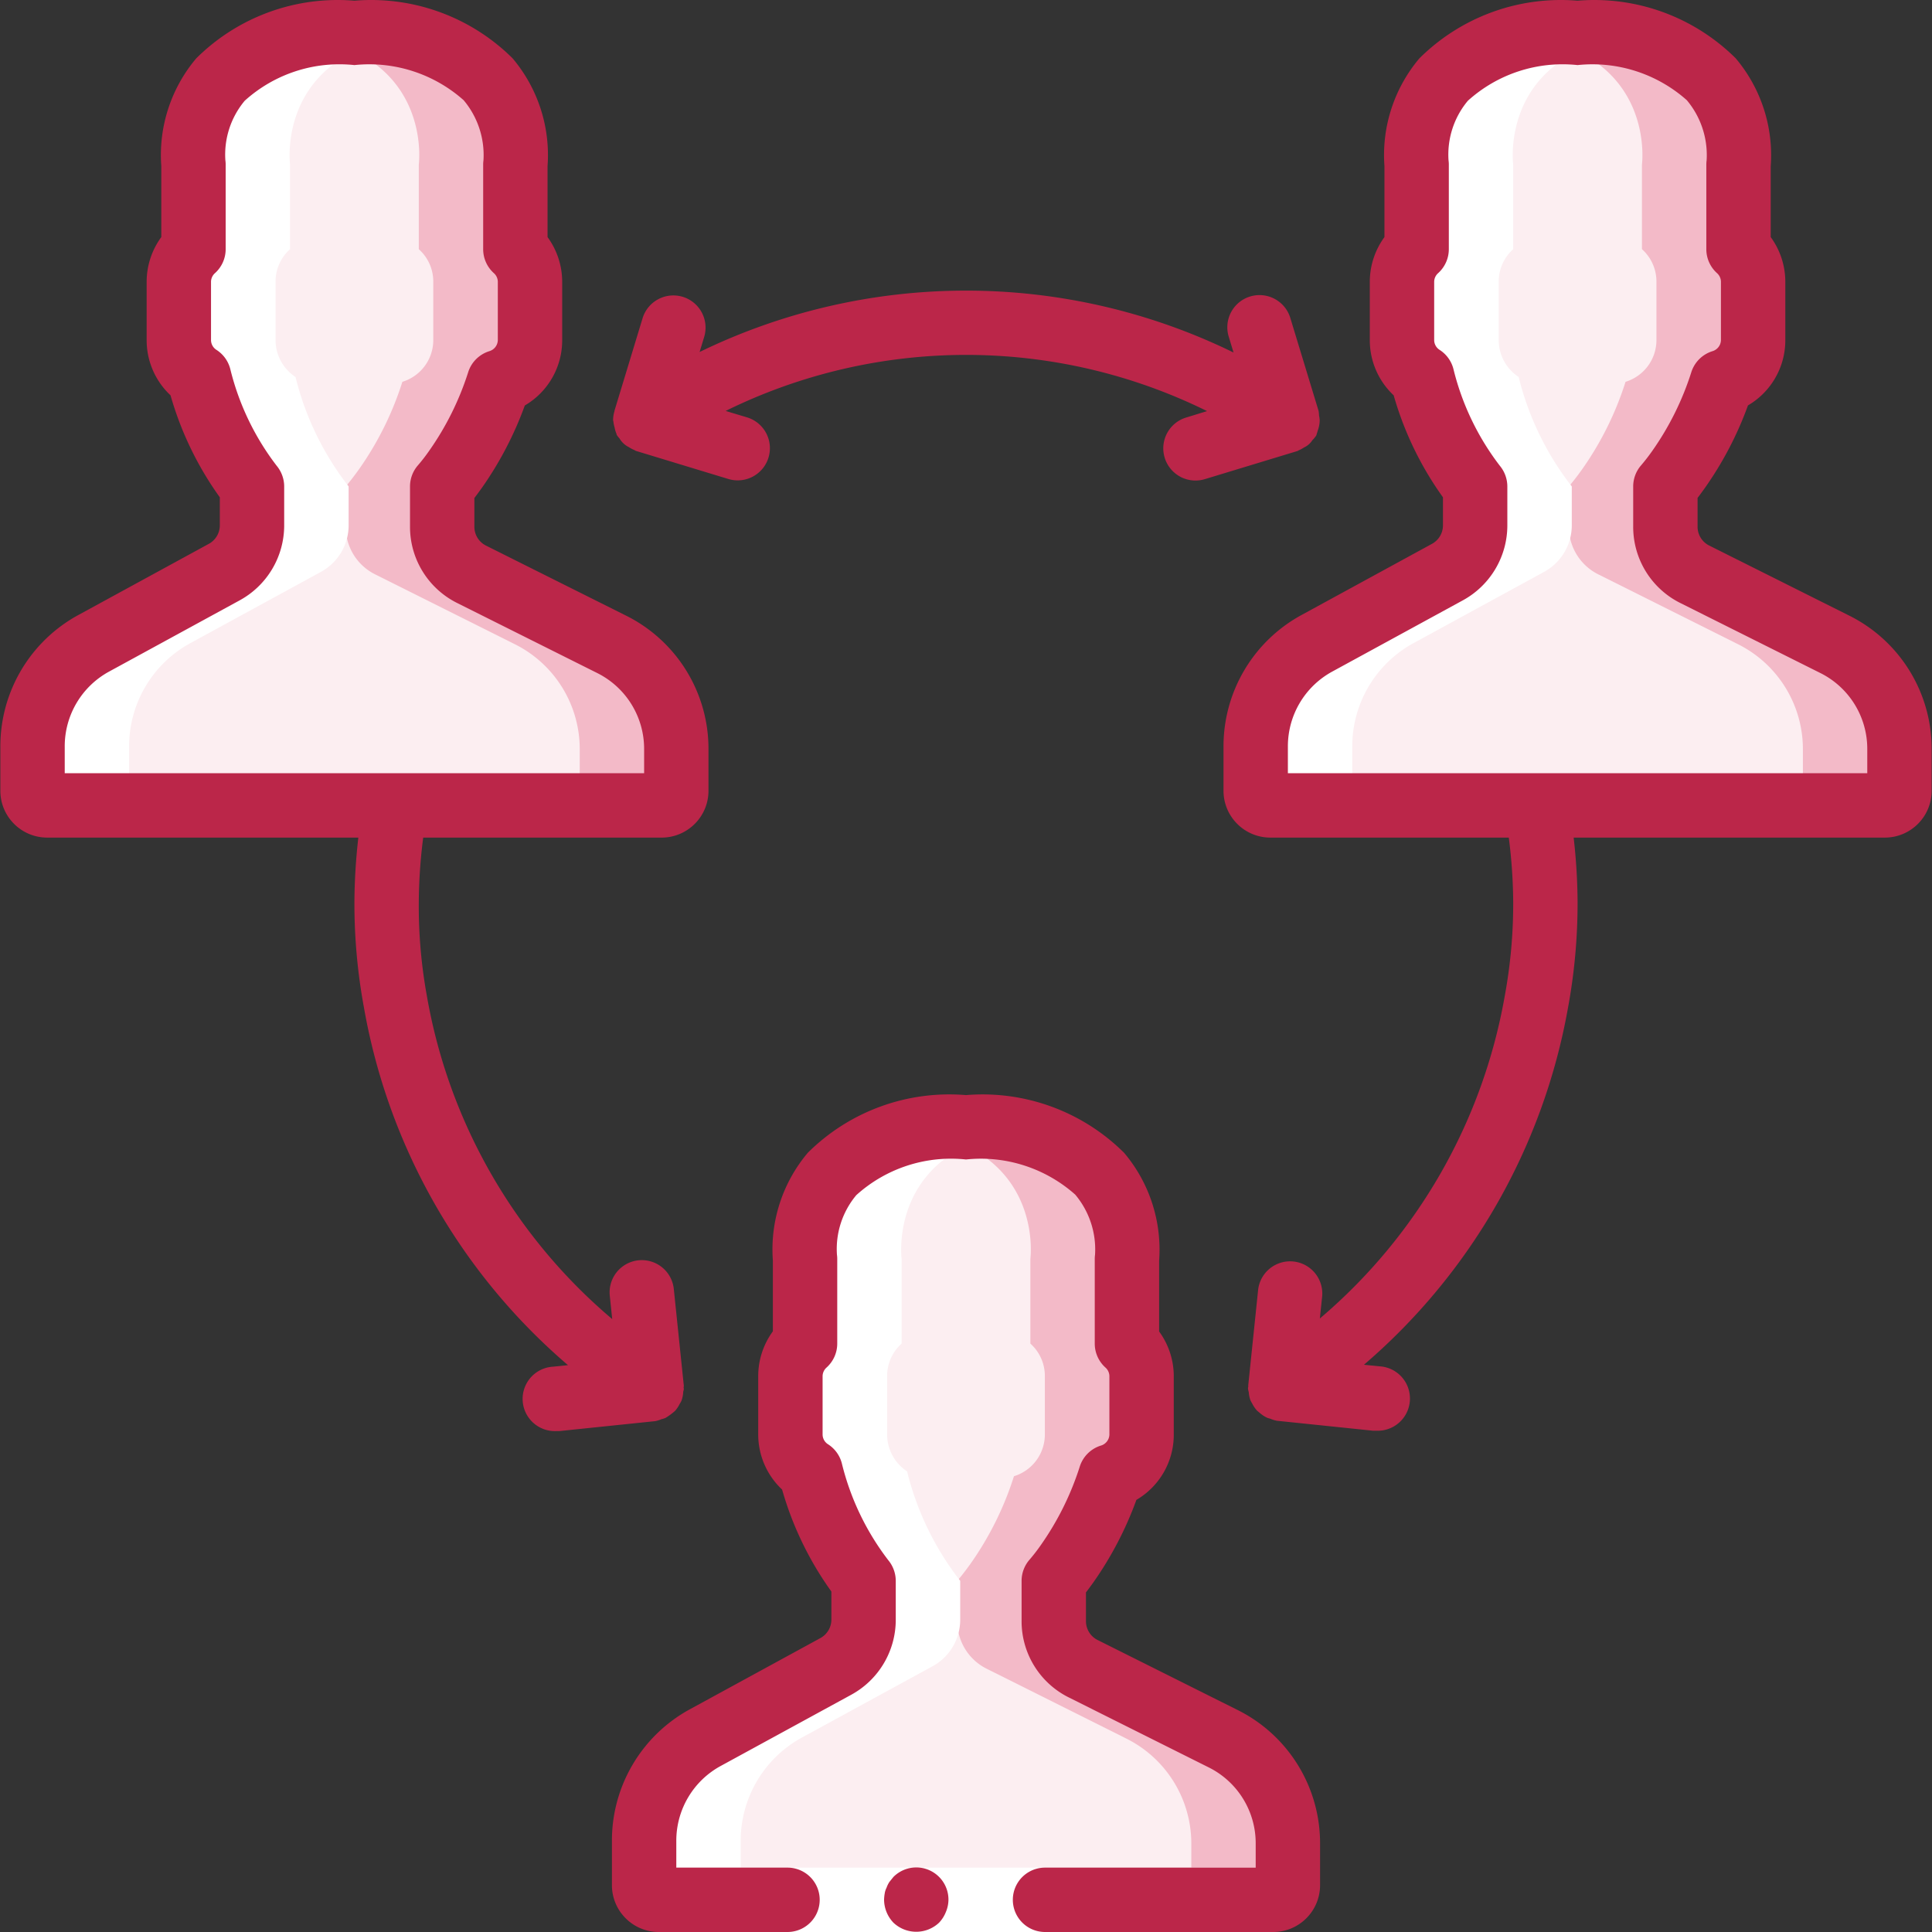 <?xml version="1.0" encoding="UTF-8"?>
<svg xmlns="http://www.w3.org/2000/svg" xmlns:xlink="http://www.w3.org/1999/xlink" xmlns:svgjs="http://svgjs.com/svgjs" version="1.1" width="512" height="512" x="0" y="0" viewBox="0 0 512.186 512.186" style="enable-background:new 0 0 512 512" xml:space="preserve" class="">
  <rect x="0" y="0" width="512.186" height="512.186" fill="#333333" stroke="none"/>
  <g>
    <path d="M178.293 197.586v11.093a3.82 3.82 0 0 1-3.84 3.84H11.466a3.82 3.82 0 0 1-3.84-3.84v-11.861a31.18 31.18 0 0 1 16.213-27.307l34.56-18.859a14.064 14.064 0 0 0 7.424-12.373v-10.325a77.187 77.187 0 0 1-14.08-29.013 11.708 11.708 0 0 1-5.291-9.728V73.682a11.478 11.478 0 0 1 3.84-8.619V42.62S46.537 14.375 80.159 8.657a81.729 81.729 0 0 1 12.8-.939c47.275 0 42.667 34.901 42.667 34.901v22.443a11.478 11.478 0 0 1 3.84 8.619v15.531a11.572 11.572 0 0 1-8.192 11.008 84.318 84.318 0 0 1-11.52 23.211c-1.28 1.792-2.475 3.328-3.499 4.523v10.667a14.053 14.053 0 0 0 7.765 12.629l37.035 18.517a31.096 31.096 0 0 1 17.238 27.819zM340.426 487.719v11.093a3.82 3.82 0 0 1-3.84 3.84H173.599a3.82 3.82 0 0 1-3.84-3.84v-11.861a31.18 31.18 0 0 1 16.213-27.307l34.56-18.859a14.064 14.064 0 0 0 7.424-12.373v-10.325a77.187 77.187 0 0 1-14.08-29.013 11.708 11.708 0 0 1-5.291-9.728v-15.531a11.478 11.478 0 0 1 3.84-8.619v-22.443s-3.755-28.245 29.867-33.963a81.729 81.729 0 0 1 12.8-.939c47.275 0 42.667 34.901 42.667 34.901v22.443a11.478 11.478 0 0 1 3.84 8.619v15.531a11.572 11.572 0 0 1-8.192 11.008 84.318 84.318 0 0 1-11.52 23.211c-1.28 1.792-2.475 3.328-3.499 4.523v10.667a14.053 14.053 0 0 0 7.765 12.629l37.035 18.517a31.096 31.096 0 0 1 17.238 27.819zM502.559 197.586v11.093a3.82 3.82 0 0 1-3.84 3.84H335.733a3.82 3.82 0 0 1-3.84-3.84v-11.861a31.18 31.18 0 0 1 16.213-27.307l34.56-18.859a14.064 14.064 0 0 0 7.424-12.373v-10.325a77.187 77.187 0 0 1-14.08-29.013 11.708 11.708 0 0 1-5.291-9.728V73.682a11.478 11.478 0 0 1 3.84-8.619V42.62s-3.755-28.245 29.867-33.963a81.729 81.729 0 0 1 12.8-.939c47.275 0 42.667 34.901 42.667 34.901v22.443a11.478 11.478 0 0 1 3.84 8.619v15.531a11.572 11.572 0 0 1-8.192 11.008 84.318 84.318 0 0 1-11.52 23.211c-1.28 1.792-2.475 3.328-3.499 4.523v10.667a14.053 14.053 0 0 0 7.765 12.629l37.035 18.517a31.095 31.095 0 0 1 17.237 27.819z" style="" transform="translate(1 1)" fill="#f3bac8" data-original="#a4c2f7" opacity="1"></path>
    <path d="M152.693 197.586v11.093a3.82 3.82 0 0 1-3.84 3.84H11.466a3.82 3.82 0 0 1-3.84-3.84v-11.861a31.18 31.18 0 0 1 16.213-27.307l34.56-18.859a14.064 14.064 0 0 0 7.424-12.373v-10.325a77.187 77.187 0 0 1-14.08-29.013 11.708 11.708 0 0 1-5.291-9.728V73.682a11.478 11.478 0 0 1 3.84-8.619V42.62S46.537 14.375 80.159 8.657c33.621 5.717 29.867 33.963 29.867 33.963v22.443a11.478 11.478 0 0 1 3.84 8.619v15.531a11.572 11.572 0 0 1-8.192 11.008 84.318 84.318 0 0 1-11.52 23.211c-1.28 1.792-2.475 3.328-3.499 4.523v10.667a14.053 14.053 0 0 0 7.765 12.629l37.035 18.517a31.093 31.093 0 0 1 17.238 27.818zM314.826 487.719v11.093a3.82 3.82 0 0 1-3.84 3.84H173.599a3.82 3.82 0 0 1-3.84-3.84v-11.861a31.18 31.18 0 0 1 16.213-27.307l34.56-18.859a14.064 14.064 0 0 0 7.424-12.373v-10.325a77.187 77.187 0 0 1-14.08-29.013 11.708 11.708 0 0 1-5.291-9.728v-15.531a11.478 11.478 0 0 1 3.84-8.619v-22.443s-3.755-28.245 29.867-33.963c33.621 5.717 29.867 33.963 29.867 33.963v22.443a11.478 11.478 0 0 1 3.84 8.619v15.531a11.572 11.572 0 0 1-8.192 11.008 84.318 84.318 0 0 1-11.52 23.211c-1.28 1.792-2.475 3.328-3.499 4.523v10.667a14.053 14.053 0 0 0 7.765 12.629l37.035 18.517a31.093 31.093 0 0 1 17.238 27.818zM476.959 197.586v11.093a3.82 3.82 0 0 1-3.84 3.84H335.733a3.82 3.82 0 0 1-3.84-3.84v-11.861a31.18 31.18 0 0 1 16.213-27.307l34.56-18.859a14.064 14.064 0 0 0 7.424-12.373v-10.325a77.187 77.187 0 0 1-14.08-29.013 11.708 11.708 0 0 1-5.291-9.728V73.682a11.478 11.478 0 0 1 3.84-8.619V42.62s-3.755-28.245 29.867-33.963c33.621 5.717 29.867 33.963 29.867 33.963v22.443a11.478 11.478 0 0 1 3.84 8.619v15.531a11.572 11.572 0 0 1-8.192 11.008 84.318 84.318 0 0 1-11.52 23.211c-1.28 1.792-2.475 3.328-3.499 4.523v10.667a14.053 14.053 0 0 0 7.765 12.629l37.035 18.517a31.092 31.092 0 0 1 17.237 27.818z" style="" transform="translate(1 1)" fill="#fceef1" data-original="#e3e7f2" class="" opacity="1"></path>
    <path d="M11.466 212.519h25.6a3.82 3.82 0 0 1-3.84-3.84v-11.861a31.18 31.18 0 0 1 16.213-27.307l34.56-18.859a14.064 14.064 0 0 0 7.424-12.373v-10.325a77.187 77.187 0 0 1-14.08-29.013 11.708 11.708 0 0 1-5.291-9.728V73.682a11.478 11.478 0 0 1 3.84-8.619V42.62s-3.695-27.981 29.457-33.869a74.445 74.445 0 0 0-12.39-1.033 81.729 81.729 0 0 0-12.8.939C46.538 14.375 50.293 42.62 50.293 42.62v22.443a11.478 11.478 0 0 0-3.84 8.619v15.531a11.708 11.708 0 0 0 5.291 9.728 77.173 77.173 0 0 0 14.08 29.013v10.325a14.063 14.063 0 0 1-7.424 12.373l-34.56 18.859a31.18 31.18 0 0 0-16.213 27.307v11.861a3.82 3.82 0 0 0 3.839 3.84zM357.493 208.679v-11.861a31.18 31.18 0 0 1 16.213-27.307l34.56-18.859a14.064 14.064 0 0 0 7.424-12.373v-10.325a77.187 77.187 0 0 1-14.08-29.013 11.708 11.708 0 0 1-5.291-9.728V73.682a11.478 11.478 0 0 1 3.84-8.619V42.62s-3.695-27.981 29.457-33.869a74.445 74.445 0 0 0-12.39-1.033 81.729 81.729 0 0 0-12.8.939c-33.621 5.717-29.867 33.963-29.867 33.963v22.443a11.478 11.478 0 0 0-3.84 8.619v15.531a11.708 11.708 0 0 0 5.291 9.728 77.173 77.173 0 0 0 14.08 29.013v10.325a14.063 14.063 0 0 1-7.424 12.373l-34.56 18.859a31.18 31.18 0 0 0-16.213 27.307v11.861a3.82 3.82 0 0 0 3.84 3.84h25.6a3.82 3.82 0 0 1-3.84-3.84zM220.533 440.786l-34.56 18.859a31.18 31.18 0 0 0-16.213 27.307v11.861a3.82 3.82 0 0 0 3.84 3.84h25.6a3.82 3.82 0 0 1-3.84-3.84v-11.861a31.18 31.18 0 0 1 16.213-27.307l34.56-18.859a14.064 14.064 0 0 0 7.424-12.373v-10.325a77.187 77.187 0 0 1-14.08-29.013 11.708 11.708 0 0 1-5.291-9.728v-15.531a11.478 11.478 0 0 1 3.84-8.619v-22.443s-3.695-27.981 29.457-33.869a74.445 74.445 0 0 0-12.39-1.033 81.729 81.729 0 0 0-12.8.939c-33.621 5.717-29.867 33.963-29.867 33.963v22.443a11.478 11.478 0 0 0-3.84 8.619v15.531a11.708 11.708 0 0 0 5.291 9.728 77.173 77.173 0 0 0 14.08 29.013v10.325a14.064 14.064 0 0 1-7.424 12.373z" style="" transform="translate(1 1)" fill="#ffffff" data-original="#ffffff"></path>
    <path d="M174.642 496.119h162.901v17.067H174.642z" style="" transform="translate(0 -1)" fill="#ffffff" data-original="#ffffff"></path>
    <path d="M277.042 496.119a8.533 8.533 0 0 0 0 17.066h60.501c6.852-.005 12.407-5.556 12.416-12.407v-11.034a39.431 39.431 0 0 0-21.914-35.439l-37.06-18.526a5.58 5.58 0 0 1-3.089-5.009v-7.612c.623-.802 1.271-1.707 1.937-2.62a93.354 93.354 0 0 0 11.435-21.914 19.994 19.994 0 0 0 9.907-17.297v-15.531a20.093 20.093 0 0 0-3.883-11.81v-18.773a39.785 39.785 0 0 0-9.267-28.578 53.203 53.203 0 0 0-41.933-15.317 53.181 53.181 0 0 0-41.933 15.283 39.753 39.753 0 0 0-9.267 28.57v18.773a20.1 20.1 0 0 0-3.883 11.81v15.514a20.027 20.027 0 0 0 6.332 14.626 87.347 87.347 0 0 0 13.065 27.034v7.424a5.581 5.581 0 0 1-2.918 4.915l-34.603 18.876a39.62 39.62 0 0 0-20.659 34.842v11.793c.009 6.852 5.564 12.403 12.416 12.407h34.133a8.533 8.533 0 0 0 0-17.066h-29.483v-7.134a22.544 22.544 0 0 1 11.767-19.814l34.603-18.876a22.638 22.638 0 0 0 11.81-19.883v-10.317a8.627 8.627 0 0 0-1.971-5.461 69.124 69.124 0 0 1-12.271-25.472 8.535 8.535 0 0 0-3.695-5.265 3.09 3.09 0 0 1-1.459-2.56v-15.539a3.116 3.116 0 0 1 1.067-2.27 8.534 8.534 0 0 0 2.816-6.332v-22.434c0-.374-.025-.747-.077-1.118a22.245 22.245 0 0 1 5.12-15.795 37.437 37.437 0 0 1 29.09-9.464 37.648 37.648 0 0 1 28.962 9.318 22.603 22.603 0 0 1 5.248 15.94c-.051.37-.077.744-.077 1.118v22.434a8.535 8.535 0 0 0 2.816 6.332 3.116 3.116 0 0 1 1.067 2.27v15.514a3.132 3.132 0 0 1-2.244 2.918 8.535 8.535 0 0 0-5.598 5.53 76.41 76.41 0 0 1-10.368 20.898 46.89 46.89 0 0 1-2.935 3.797 8.533 8.533 0 0 0-2.133 5.641v10.658a22.543 22.543 0 0 0 12.57 20.275l37.052 18.526a22.46 22.46 0 0 1 12.442 20.19v6.374h-55.852z" style="" transform="translate(0 -1)" fill="#bb2649" data-original="#428dff" class="" opacity="1"></path>
    <path d="m236.85 498.594-1.033 1.28a6.456 6.456 0 0 0-.768 1.536 5.112 5.112 0 0 0-.503 1.536 11.629 11.629 0 0 0-.171 1.707 8.934 8.934 0 0 0 2.475 6.059 8.807 8.807 0 0 0 12.109 0 8.812 8.812 0 0 0 1.792-2.816 8.532 8.532 0 0 0 .691-3.243 8.534 8.534 0 0 0-14.592-6.059zM12.509 223.052H95a156.256 156.256 0 0 0-1.041 17.067 151.818 151.818 0 0 0 2.509 27.895 161.527 161.527 0 0 0 54.11 94.899l-4.028.41a8.545 8.545 0 0 0 .853 17.067h.853l25.463-2.637a8.029 8.029 0 0 0 1.604-.503 7.786 7.786 0 0 0 1.084-.341 16.18 16.18 0 0 0 2.56-1.886 8.469 8.469 0 0 0 1.237-1.852c.175-.274.332-.559.469-.853a8.251 8.251 0 0 0 .452-2.253c0-.282.162-.529.162-.853 0-.128-.043-.239-.051-.367-.009-.128.068-.299.051-.469l-2.637-25.463a8.532 8.532 0 0 0-13.557-6.185 8.535 8.535 0 0 0-3.416 7.935l.623 6.033a144.568 144.568 0 0 1-49.126-85.632 132.872 132.872 0 0 1-2.15-24.943c.043-5.707.434-11.407 1.169-17.067h63.215c6.852-.005 12.407-5.556 12.416-12.407v-11.034a39.431 39.431 0 0 0-21.914-35.439l-37.06-18.526a5.58 5.58 0 0 1-3.089-5.009v-7.612c.623-.802 1.271-1.707 1.937-2.62a93.354 93.354 0 0 0 11.435-21.914 19.994 19.994 0 0 0 9.907-17.297V75.665a20.093 20.093 0 0 0-3.883-11.81V45.081a39.785 39.785 0 0 0-9.267-28.621A53.197 53.197 0 0 0 93.959 1.186a53.176 53.176 0 0 0-41.932 15.283 39.753 39.753 0 0 0-9.267 28.57v18.816a20.1 20.1 0 0 0-3.883 11.81v15.514a20.027 20.027 0 0 0 6.332 14.626 87.347 87.347 0 0 0 13.065 27.034v7.424a5.581 5.581 0 0 1-2.918 4.915l-34.603 18.876A39.62 39.62 0 0 0 .094 198.853v11.793c.008 6.851 5.563 12.402 12.415 12.406zm4.65-24.2a22.544 22.544 0 0 1 11.767-19.814l34.603-18.876a22.638 22.638 0 0 0 11.81-19.883v-10.317a8.625 8.625 0 0 0-1.971-5.461 69.124 69.124 0 0 1-12.271-25.472 8.535 8.535 0 0 0-3.695-5.265 3.09 3.09 0 0 1-1.459-2.56V75.665a3.116 3.116 0 0 1 1.067-2.27 8.534 8.534 0 0 0 2.816-6.332V44.629c0-.374-.025-.747-.077-1.118a22.245 22.245 0 0 1 5.12-15.795 37.433 37.433 0 0 1 29.09-9.463 37.648 37.648 0 0 1 28.962 9.318 22.603 22.603 0 0 1 5.248 15.94c-.051.37-.077.744-.077 1.118v22.434a8.535 8.535 0 0 0 2.816 6.332 3.116 3.116 0 0 1 1.067 2.27v15.514a3.132 3.132 0 0 1-2.244 2.918 8.535 8.535 0 0 0-5.598 5.53 76.41 76.41 0 0 1-10.368 20.898 46.89 46.89 0 0 1-2.935 3.797 8.533 8.533 0 0 0-2.133 5.641v10.658a22.543 22.543 0 0 0 12.57 20.275l37.052 18.526a22.46 22.46 0 0 1 12.442 20.19v6.374h-153.6l-.002-7.134zM490.179 164.172l-37.052-18.543a5.563 5.563 0 0 1-3.089-5.009V133c.623-.794 1.263-1.707 1.92-2.611a92.725 92.725 0 0 0 11.443-21.914 19.987 19.987 0 0 0 9.899-17.297V75.665a20.088 20.088 0 0 0-3.874-11.81V45.081a39.8 39.8 0 0 0-9.276-28.621 53.188 53.188 0 0 0-41.924-15.274 53.181 53.181 0 0 0-41.933 15.283 39.753 39.753 0 0 0-9.267 28.57v18.816a20.1 20.1 0 0 0-3.883 11.81v15.514a20.027 20.027 0 0 0 6.332 14.626 87.347 87.347 0 0 0 13.065 27.034v7.424a5.581 5.581 0 0 1-2.918 4.915l-34.603 18.876a39.62 39.62 0 0 0-20.659 34.799v11.793c.009 6.852 5.564 12.403 12.416 12.407h63.215a140.76 140.76 0 0 1 1.169 17.067 134.991 134.991 0 0 1-2.27 25.088 144.966 144.966 0 0 1-48.99 85.333l.623-5.973a8.534 8.534 0 0 0-16.972-1.749l-2.637 25.463c0 .137.043.256 0 .393s-.06.29-.06.444c.046.331.114.659.205.981a7.96 7.96 0 0 0 .418 2.065c.145.313.308.618.486.913.34.681.77 1.313 1.28 1.877.196.205.435.358.649.546.598.541 1.27.992 1.997 1.34.29.128.597.179.905.282.548.238 1.12.416 1.707.529l25.463 2.637h.853a8.544 8.544 0 1 0 .853-17.067l-4.079-.418a161.933 161.933 0 0 0 54.076-94.524 152.774 152.774 0 0 0 2.56-28.16 156.256 156.256 0 0 0-1.041-17.067h82.5c6.85-.005 12.403-5.557 12.407-12.407v-11.034a39.435 39.435 0 0 0-21.914-35.44zm4.847 41.814h-153.6v-7.134a22.546 22.546 0 0 1 11.767-19.814l34.603-18.876a22.638 22.638 0 0 0 11.81-19.883v-10.317a8.625 8.625 0 0 0-1.971-5.461 69.124 69.124 0 0 1-12.271-25.472 8.535 8.535 0 0 0-3.695-5.265 3.09 3.09 0 0 1-1.459-2.56V75.665a3.116 3.116 0 0 1 1.067-2.27 8.534 8.534 0 0 0 2.816-6.332V44.629c0-.374-.025-.747-.077-1.118a22.245 22.245 0 0 1 5.12-15.795 37.444 37.444 0 0 1 29.09-9.463 37.68 37.68 0 0 1 28.962 9.31 22.632 22.632 0 0 1 5.248 15.949c-.051.37-.077.744-.077 1.118v22.434a8.534 8.534 0 0 0 2.807 6.323 3.126 3.126 0 0 1 1.067 2.278v15.514a3.138 3.138 0 0 1-2.236 2.918 8.533 8.533 0 0 0-5.606 5.538 76.35 76.35 0 0 1-10.368 20.907 51.223 51.223 0 0 1-2.944 3.806 8.533 8.533 0 0 0-2.108 5.615v10.658a22.545 22.545 0 0 0 12.561 20.275l37.052 18.526a22.46 22.46 0 0 1 12.442 20.19v6.374z" style="" transform="translate(0 -1)" fill="#bb2649" data-original="#428dff" class="" opacity="1"></path>
    <path d="M180.999 79.692a8.533 8.533 0 0 0-10.649 5.683l-7.441 24.491v.102a8.408 8.408 0 0 0-.375 2.398c0 .162.077.29.085.444.06.503.162 1 .307 1.485.108.604.285 1.194.529 1.758 0 .102 0 .222.094.316.205.302.433.587.683.853a5.797 5.797 0 0 0 2.5 2.321c.445.301.919.556 1.417.759.162.06.282.188.452.239l24.491 7.441c.805.246 1.642.37 2.483.367a8.533 8.533 0 0 0 2.474-16.699l-5.675-1.707a144.292 144.292 0 0 1 127.625.043l-5.547 1.707a8.533 8.533 0 1 0 4.957 16.332l24.499-7.441c.137 0 .239-.145.375-.196a8.11 8.11 0 0 0 1.417-.759 5.2 5.2 0 0 0 2.219-1.929c.39-.381.736-.805 1.033-1.263.094-.162.085-.358.162-.521.084-.232.155-.468.213-.708.316-.842.494-1.73.529-2.628v-.145a7.99 7.99 0 0 0-.171-1.271 8.58 8.58 0 0 0-.119-1.229l-7.45-24.491a8.533 8.533 0 1 0-16.324 4.966l1.229 4.045a161.444 161.444 0 0 0-141.551-.137l1.186-3.908a8.533 8.533 0 0 0-5.657-10.718z" style="" transform="translate(0 -1)" fill="#bb2649" data-original="#428dff" class="" opacity="1"></path>
  </g>
</svg>
